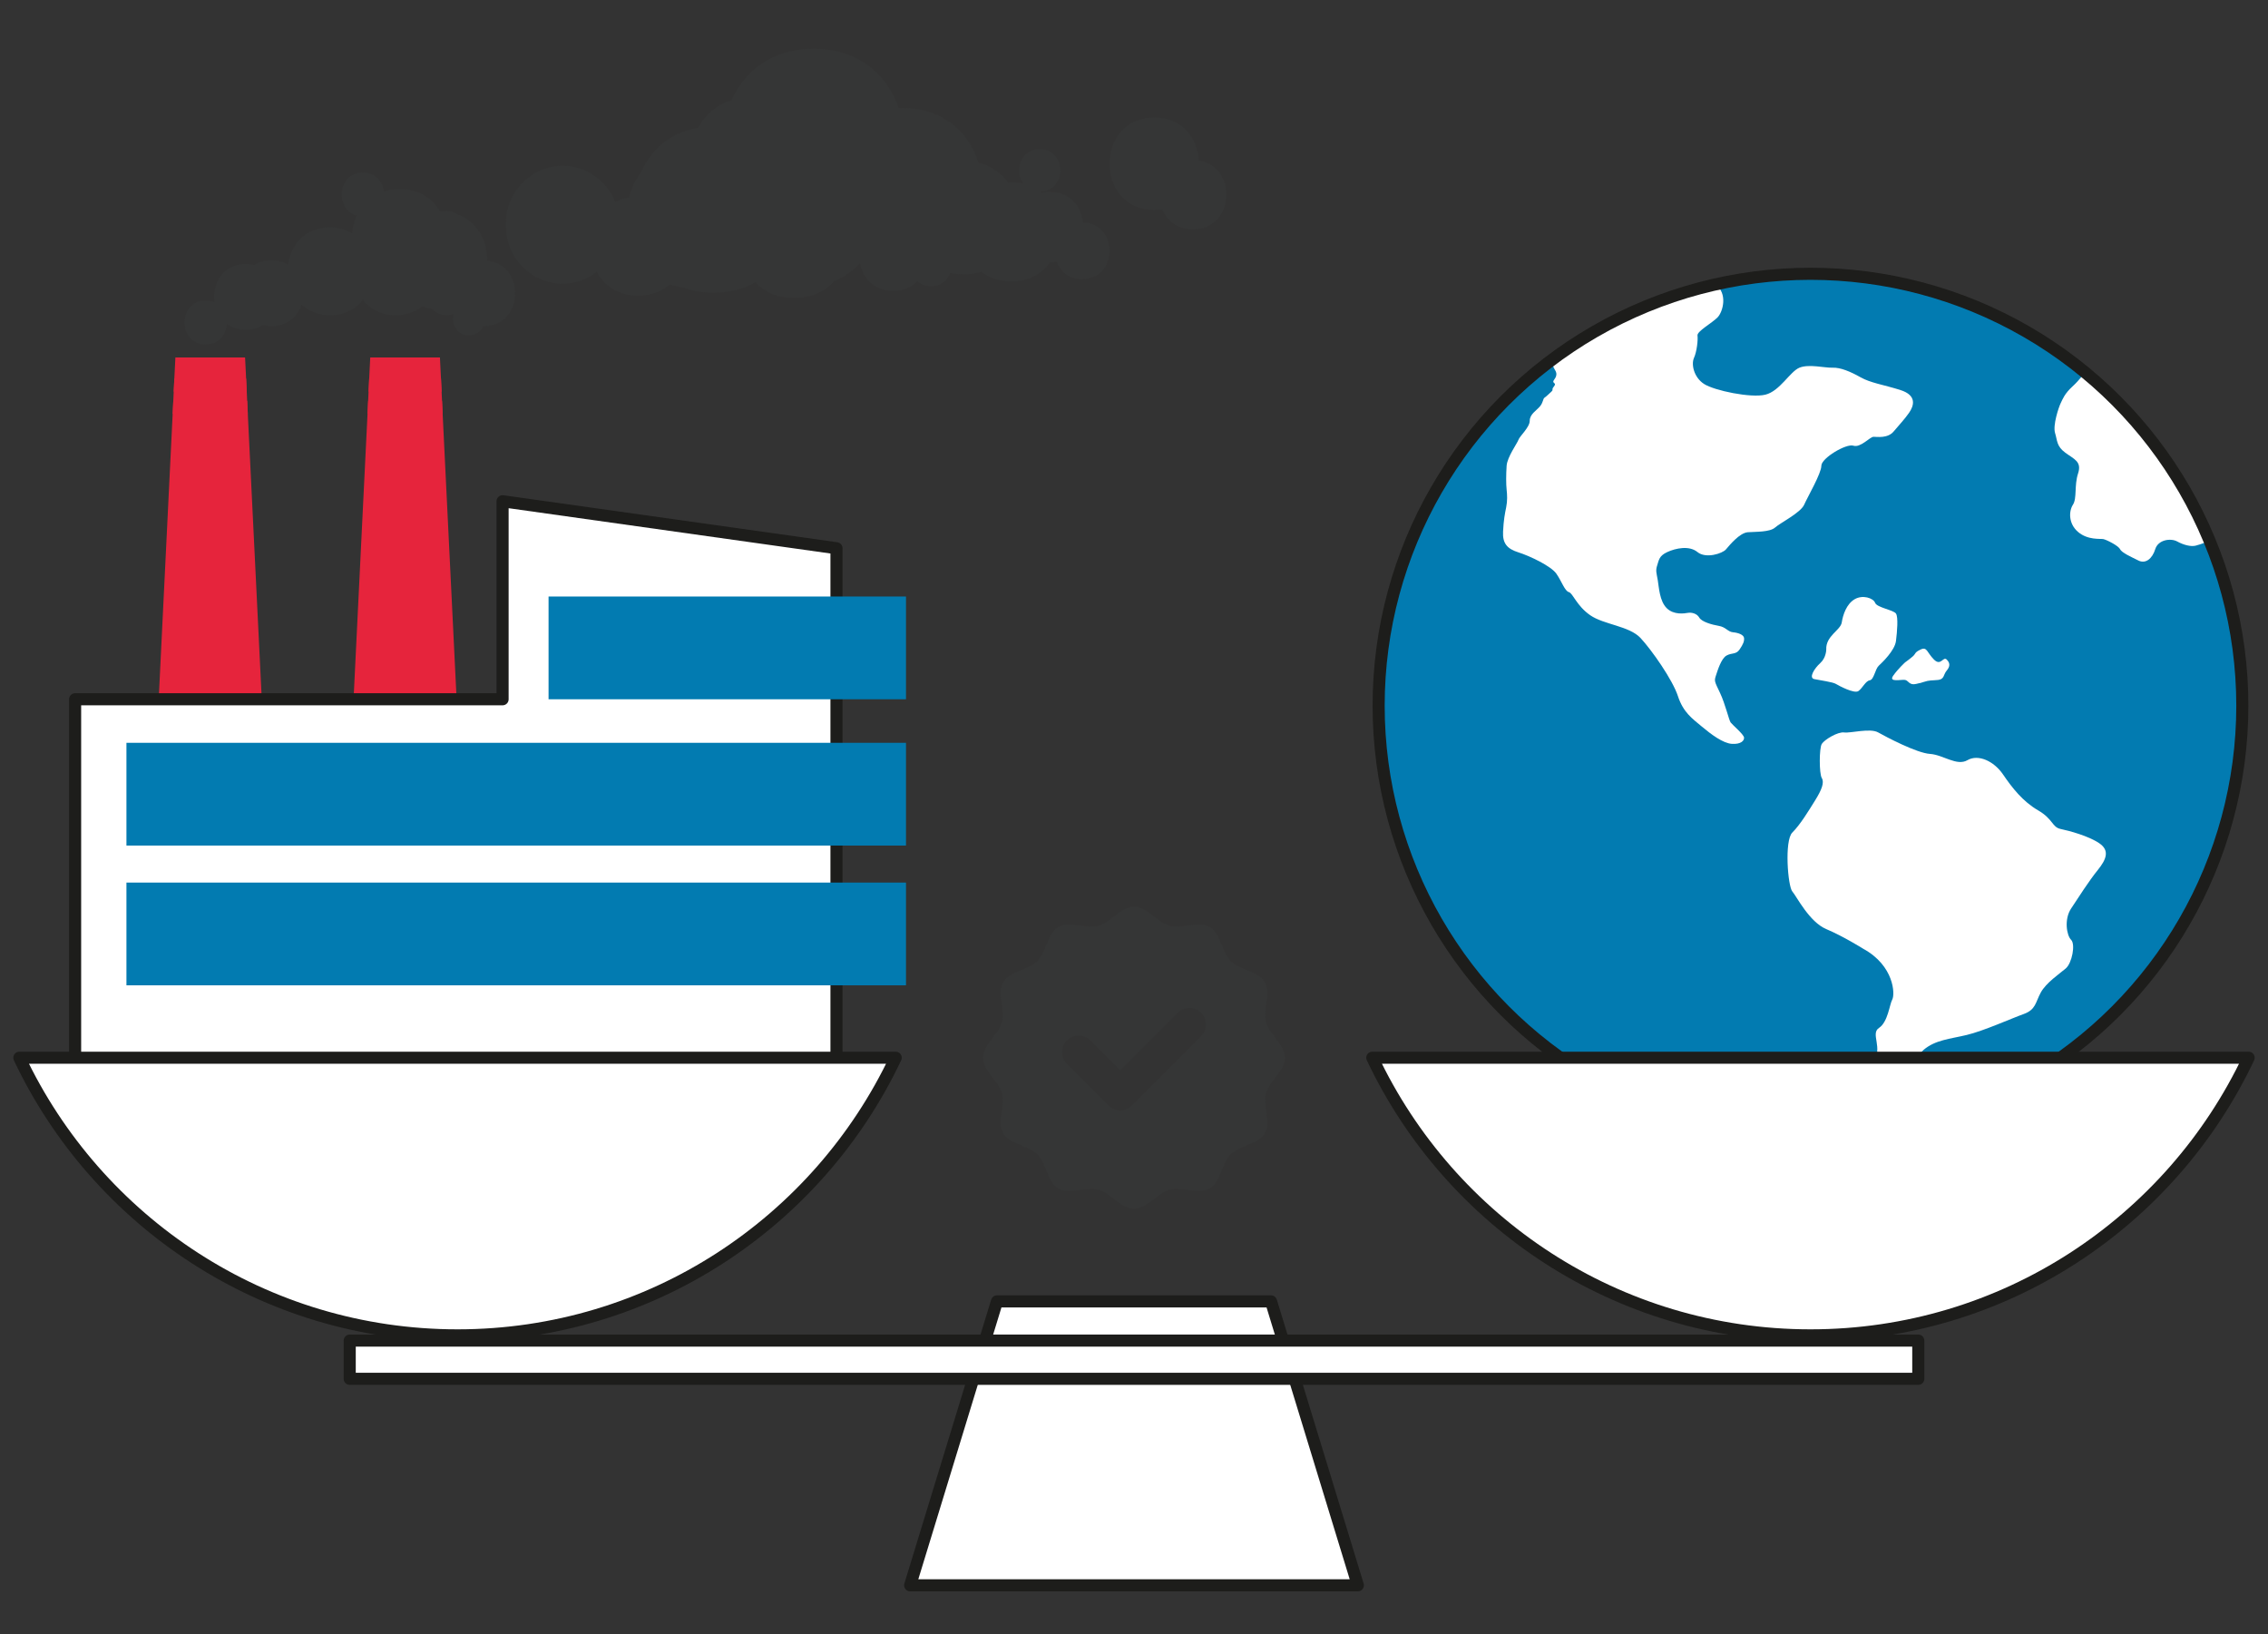 <?xml version="1.0" encoding="UTF-8"?>
<svg id="Warstwa_1" xmlns="http://www.w3.org/2000/svg" version="1.1" viewBox="0 0 263.622 189.921">
  <rect x="0" y="0" width="263.622" height="189.921" fill="#333333" stroke="none"/>
  <!-- Generator: Adobe Illustrator 29.3.1, SVG Export Plug-In . SVG Version: 2.1.0 Build 151)  -->
  <defs>
    <style>
      .st0 {
        fill: #e6243c;
      }

      .st1 {
        fill: #4c5351;
        opacity: .1;
      }

      .st2, .st3 {
        fill: #fff;
      }

      .st2, .st4 {
        stroke: #1d1d1b;
        stroke-linecap: round;
        stroke-linejoin: round;
        stroke-width: 1.405px;
      }

      .st5 {
        fill: #027bb1;
      }

      .st4 {
        fill: none;
      }
    </style>
  </defs>
  <g>
    <polygon class="st0" points="31.317 99.441 17.557 99.441 20.07 48.104 20.143 46.586 20.192 45.517 20.264 44 20.387 41.547 28.487 41.547 28.608 44 28.682 45.517 28.73 46.586 28.803 48.104 31.317 99.441"/>
    <polygon class="st0" points="28.682 45.517 20.192 45.517 20.264 44 28.608 44 28.682 45.517"/>
    <polygon class="st0" points="28.803 48.104 20.07 48.104 20.143 46.586 28.73 46.586 28.803 48.104"/>
    <polygon class="st0" points="53.965 99.441 40.205 99.441 42.72 48.104 42.792 46.586 42.841 45.517 42.914 44 43.035 41.547 51.136 41.547 51.257 44 51.33 45.517 51.379 46.586 51.451 48.104 53.965 99.441"/>
    <polygon class="st0" points="51.33 45.517 42.841 45.517 42.914 44 51.257 44 51.33 45.517"/>
    <polygon class="st0" points="51.451 48.104 42.72 48.104 42.792 46.586 51.379 46.586 51.451 48.104"/>
  </g>
  <polygon class="st2" points="97.229 63.72 97.229 129.546 8.731 129.546 8.731 81.272 58.418 81.272 58.418 58.257 97.229 63.72"/>
  <path class="st1" d="M56.645,30.3c.016-2.315-1.192-4.613-3.589-5.439-.286-.209-.654-.34-1.106-.34-.147,0-.282.015-.411.044-.143-.011-.27-.042-.419-.042-.881-1.482-2.44-2.551-4.692-2.551-.673,0-1.261.123-1.811.294-.135-1.15-.943-2.206-2.438-2.206-3.028,0-3.259,4.315-.71,5-.299.649-.48,1.348-.542,2.068-.703-.422-1.544-.696-2.571-.696-2.958,0-4.574,2.066-4.87,4.336-.528-.31-1.161-.512-1.927-.512-.796,0-1.45.215-1.988.548-.305-.074-.628-.123-.985-.123-2.737,0-3.948,2.354-3.647,4.45-.298-.126-.636-.203-1.026-.203-3.288,0-3.288,5.099,0,5.099,1.573,0,2.385-1.169,2.453-2.386.573.424,1.311.688,2.22.688.797,0,1.448-.216,1.989-.55.304.074.628.125.984.125,1.886,0,3.045-1.121,3.488-2.502.806.739,1.897,1.228,3.31,1.228,1.739,0,3.004-.724,3.823-1.772.819,1.048,2.085,1.772,3.822,1.772,1.27,0,2.284-.39,3.062-1.004.353.127.734.22,1.141.279.408.427.975.726,1.745.726.289,0,.542-.054.778-.128-.289,1.099.297,2.465,1.771,2.465.856,0,1.408-.464,1.67-1.067.01,0,.02.005.029.005,4.773,0,4.912-7.144.447-7.604Z"/>
  <path class="st1" d="M125.783,32.442c-1.558,0-2.539-.888-2.951-2.011-.258.052-.528.078-.812.078-.916,1.301-2.398,2.204-4.461,2.204-1.444,0-2.591-.426-3.468-1.121-.619.18-1.288.295-2.023.295-.581,0-1.109-.064-1.611-.179-.297.863-1.045,1.559-2.243,1.559-.67,0-1.185-.233-1.572-.581-.658.671-1.586,1.122-2.81,1.122-2.256,0-3.545-1.483-3.867-3.184h-.013c-.824.85-1.831,1.559-2.992,2.061-1.043,1.174-2.604,1.947-4.666,1.947-1.972,0-3.48-.723-4.498-1.818-1.315.762-2.927,1.212-4.833,1.212-1.303,0-2.463-.207-3.482-.593-.592-.064-1.134-.207-1.636-.387-.902.8-2.102,1.316-3.661,1.316-2.359,0-3.97-1.174-4.82-2.759-1.108.851-2.476,1.379-3.958,1.379-3.597,0-6.587-2.991-6.587-6.586v-.542c0-3.597,2.99-6.588,6.587-6.588,2.746,0,5.13,1.766,6.111,4.202.464-.244,1.004-.4,1.586-.502.27-1.083.746-2.089,1.416-2.965,0-.011.014-.011.014-.026,1.134-2.552,3.351-4.589,6.626-5.13.799-1.47,2.087-2.657,3.867-3.197,1.509-3.391,4.693-5.981,9.54-5.981,5.285,0,8.571,3.068,9.912,6.895.129,0,.259-.011.4-.011,4.783,0,7.735,2.836,8.843,6.342,1.508.359,2.656,1.224,3.441,2.334.129-.014.259-.039.401-.039.502,0,.955.063,1.393.167-1.046-1.431-.413-4.009,1.895-4.009,3.158,0,3.183,4.834.089,4.924.052.052.116.078.167.128.271-.051.529-.115.838-.115,2.424,0,3.726,1.714,3.945,3.583,4.139.103,4.111,6.574-.104,6.574Z"/>
  <path class="st1" d="M139.342,18.65c-.157-2.556-1.87-4.997-5.171-4.997-6.938,0-6.938,10.755,0,10.755.328,0,.625-.046.923-.091.537,1.31,1.713,2.332,3.558,2.332,4.957,0,5.181-7.309.69-7.999Z"/>
  <circle class="st5" cx="210.442" cy="82.018" r="50.196"/>
  <g>
    <path class="st3" d="M220.87,45.321c-1.998-.62-3.445-.815-4.616-1.475-1.171-.661-2.342-1.149-3.238-1.111-.896.037-2.756-.451-3.858,0-1.102.451-2.269,2.721-3.959,3.136-1.69.415-5.934-.481-7.119-1.239-1.185-.758-1.522-2.274-1.181-3.031.341-.758.478-2.11.409-2.605-.069-.495,1.722-1.467,2.342-2.118.62-.651,1.206-2.771-.261-3.832-7.029,1.58-13.501,4.633-19.073,8.82 0.0.005.044.496.456,1.182.413.689-.249,1.102-.228,1.309.021.207.39.183.068.574-.322.391.006.322-.296.598-.302.276-.577.551-.784.689s-.138.551-.551,1.033c-.413.482-1.171.896-1.171,1.654,0,.758-1.171,1.791-1.309,2.205-.138.413-1.309,1.998-1.378,3.032-.069,1.033-.069,2.136,0,2.756.069.62.103,1.309-.052,2.067-.155.758-.293,1.447-.362,2.825-.069,1.378.482,1.998,1.791,2.411s3.786,1.585,4.408,2.48c.622.896.966,1.998,1.449,2.136.482.138.896,1.585,2.48,2.687,1.585,1.102,4.547,1.242,5.856,2.653,1.309,1.411,3.72,4.851,4.341,6.748.62,1.897,1.654,2.596,2.756,3.521,1.102.925,2.48,1.959,3.514,2.028,1.033.069,1.455-.364,1.416-.733s-1.348-1.471-1.554-1.747-.62-2.136-1.24-3.445c-.62-1.309-.689-1.363-.482-1.99.207-.628.62-2.004,1.24-2.349.62-.345,1.102-.093,1.516-.702.413-.608.559-.951.521-1.331-.039-.38-.659-.615-1.279-.67-.62-.054-.827-.606-1.654-.743-.827-.138-1.998-.482-2.274-.965-.276-.482-.896-.62-1.309-.551-.413.069-1.654.276-2.48-.551s-.896-2.411-1.033-3.238c-.138-.827-.276-1.102-.069-1.722.207-.62.207-1.106,1.171-1.552.965-.446,2.549-.794,3.514,0,.965.794,2.894.174,3.307-.308.413-.482,1.585-1.929,2.549-1.998.965-.069,2.549,0,3.169-.551.62-.551,2.963-1.713,3.376-2.648.413-.935,1.998-3.646,1.998-4.529s2.894-2.606,3.72-2.33c.827.276,1.929-1.033,2.342-1.033.413,0,1.654.207,2.343-.62.689-.827,1.24-1.382,1.791-2.172.551-.79.965-2.03-1.033-2.651Z"/>
    <path class="st3" d="M216.574,110.27s-2.323-1.454-4.297-2.285c-1.974-.831-3.428-3.772-3.948-4.379-.519-.607-.935-5.905,0-6.84.935-.935,1.876-2.493,2.652-3.74s1.088-2.078.776-2.597c-.312-.519-.312-3.469,0-3.968.312-.499,1.87-1.434,2.597-1.33.727.104,3.013-.535,3.948-.008.935.527,4.467,2.395,6.025,2.5s3.116,1.456,4.363.728,3.076.104,4.135,1.662c1.059,1.558,2.306,3.144,4.072,4.169,1.766,1.025,1.612,1.96,2.624,2.168,1.012.208,3.272.824,4.496,1.662s.823,1.87-.188,3.116c-1.011,1.247-2.268,3.22-3.094,4.467-.826,1.247-.525,3.116,0,3.636.525.519.109,2.701-.618,3.324-.727.623-2.285,1.662-2.909,2.805-.623,1.143-.563,1.99-1.996,2.501-1.432.511-4.653,1.966-6.627,2.433s-3.636.578-4.986,1.717c-1.35,1.139-1.541,4.234-2.812,4.764-1.271.531-5.083,2.917-6.538,2.763s-1.452-.445-.622-1.494c.83-1.049,2.931-2.897,4.114-4.581,1.183-1.685-.375-3.311.663-3.993,1.039-.682,1.22-2.708,1.545-3.305s.237-3.915-3.377-5.895Z"/>
    <path class="st3" d="M246.42,63.826c.208.423,1.316.908,2.147,1.324.831.416,1.612-.224,1.949-1.324.337-1.1,1.791-1.308,2.553-.892.762.416,1.593.623,2.147.485.547-.137,1.608-.544,1.635-.555-3.171-7.675-8.188-14.393-14.501-19.597-.001.001-.57.836-1.47,1.664-.9.828-1.123,1.451-1.358,1.936-.235.485-.927,2.562-.65,3.463.277.9.162,1.524,1.189,2.285,1.027.762,1.941,1.021,1.484,2.415-.457,1.394-.111,2.884-.595,3.628-.485.744-.54,2.199.595,3.168,1.136.97,2.59.762,2.937.831.346.069,1.731.746,1.939,1.169Z"/>
    <path class="st3" d="M212.277,75.486s0,.952-.693,1.575-1.385,1.731-.693,1.87,2.147.343,2.493.552c.346.209,2.147,1.179,2.632.833.485-.346.831-1.177,1.316-1.247s.623-1.297,1.039-1.687c.416-.39,1.87-1.775,2.008-2.884.139-1.108.277-2.77,0-3.186-.277-.416-2.216-.693-2.424-1.247-.208-.554-1.443-.97-2.384-.416-.941.554-1.356,1.801-1.495,2.701-.139.9-1.87,1.559-1.801,3.134Z"/>
    <path class="st3" d="M221.443,76.982s-.817.74-1.39,1.555c-.572.815.981.406,1.39.488.409.082.49.672,1.308.459.817-.213.082.032.817-.213.736-.245.981-.164,1.717-.245.736-.082.591-.616.99-1.085.399-.469.418-.877,0-1.286-.418-.409-.663.817-1.481,0-.817-.817-.79-1.52-1.539-1.168-.749.351-.555.475-.897.781-.342.306-.915.715-.915.715Z"/>
  </g>
  <polygon class="st2" points="157.831 184.252 105.791 184.252 115.884 151.255 147.738 151.255 157.831 184.252"/>
  <path class="st2" d="M2.249,122.936c9.019,19.073,28.433,32.27,50.931,32.27,22.499,0,41.912-13.196,50.931-32.27H2.249Z"/>
  <path class="st1" d="M149.369,122.936h0c0-1.498-1.841-2.733-2.209-4.114-.38-1.428.582-3.418-.14-4.667-.734-1.27-2.944-1.422-3.974-2.452-1.03-1.03-1.182-3.239-2.452-3.974-1.25-.723-3.239.24-4.667-.14-1.381-.369-2.616-2.209-4.114-2.209s-2.733,1.841-4.114,2.209c-1.428.38-3.418-.582-4.667.14-1.27.734-1.422,2.944-2.452,3.974s-3.239,1.182-3.974,2.452c-.723,1.25.24,3.239-.14,4.667-.369,1.381-2.209,2.616-2.209,4.114s1.841,2.733,2.209,4.114c.38,1.428-.582,3.418.14,4.667.734,1.27,2.944,1.422,3.974,2.452s1.182,3.239,2.452,3.974c1.25.723,3.239-.24,4.667.14,1.381.369,2.616,2.209,4.114,2.209s2.733-1.841,4.114-2.209c1.428-.38,3.418.582,4.667-.14,1.27-.734,1.422-2.944,2.452-3.974s3.239-1.182,3.974-2.452c.723-1.25-.24-3.239.14-4.667.369-1.381,2.209-2.616,2.209-4.114ZM139.607,120.428l-8.082,8.082c-.732.732-1.92.732-2.651,0l-4.86-4.86c-.752-.752-.752-1.972,0-2.724.752-.752,1.972-.752,2.724,0l3.465,3.462,6.684-6.684h0c.752-.752,1.969-.752,2.721,0,.752.752.752,1.972,0,2.724Z"/>
  <circle class="st4" cx="210.442" cy="82.018" r="50.196"/>
  <rect class="st2" x="40.65" y="155.812" width="182.323" height="4.442"/>
  <path class="st2" d="M159.511,122.936c9.019,19.073,28.433,32.27,50.931,32.27,22.499,0,41.912-13.196,50.931-32.27h-101.863Z"/>
  <rect class="st5" x="14.697" y="102.578" width="90.612" height="11.942"/>
  <rect class="st5" x="14.697" y="86.334" width="90.612" height="11.942"/>
  <rect class="st5" x="63.762" y="69.331" width="41.547" height="11.942"/>
</svg>